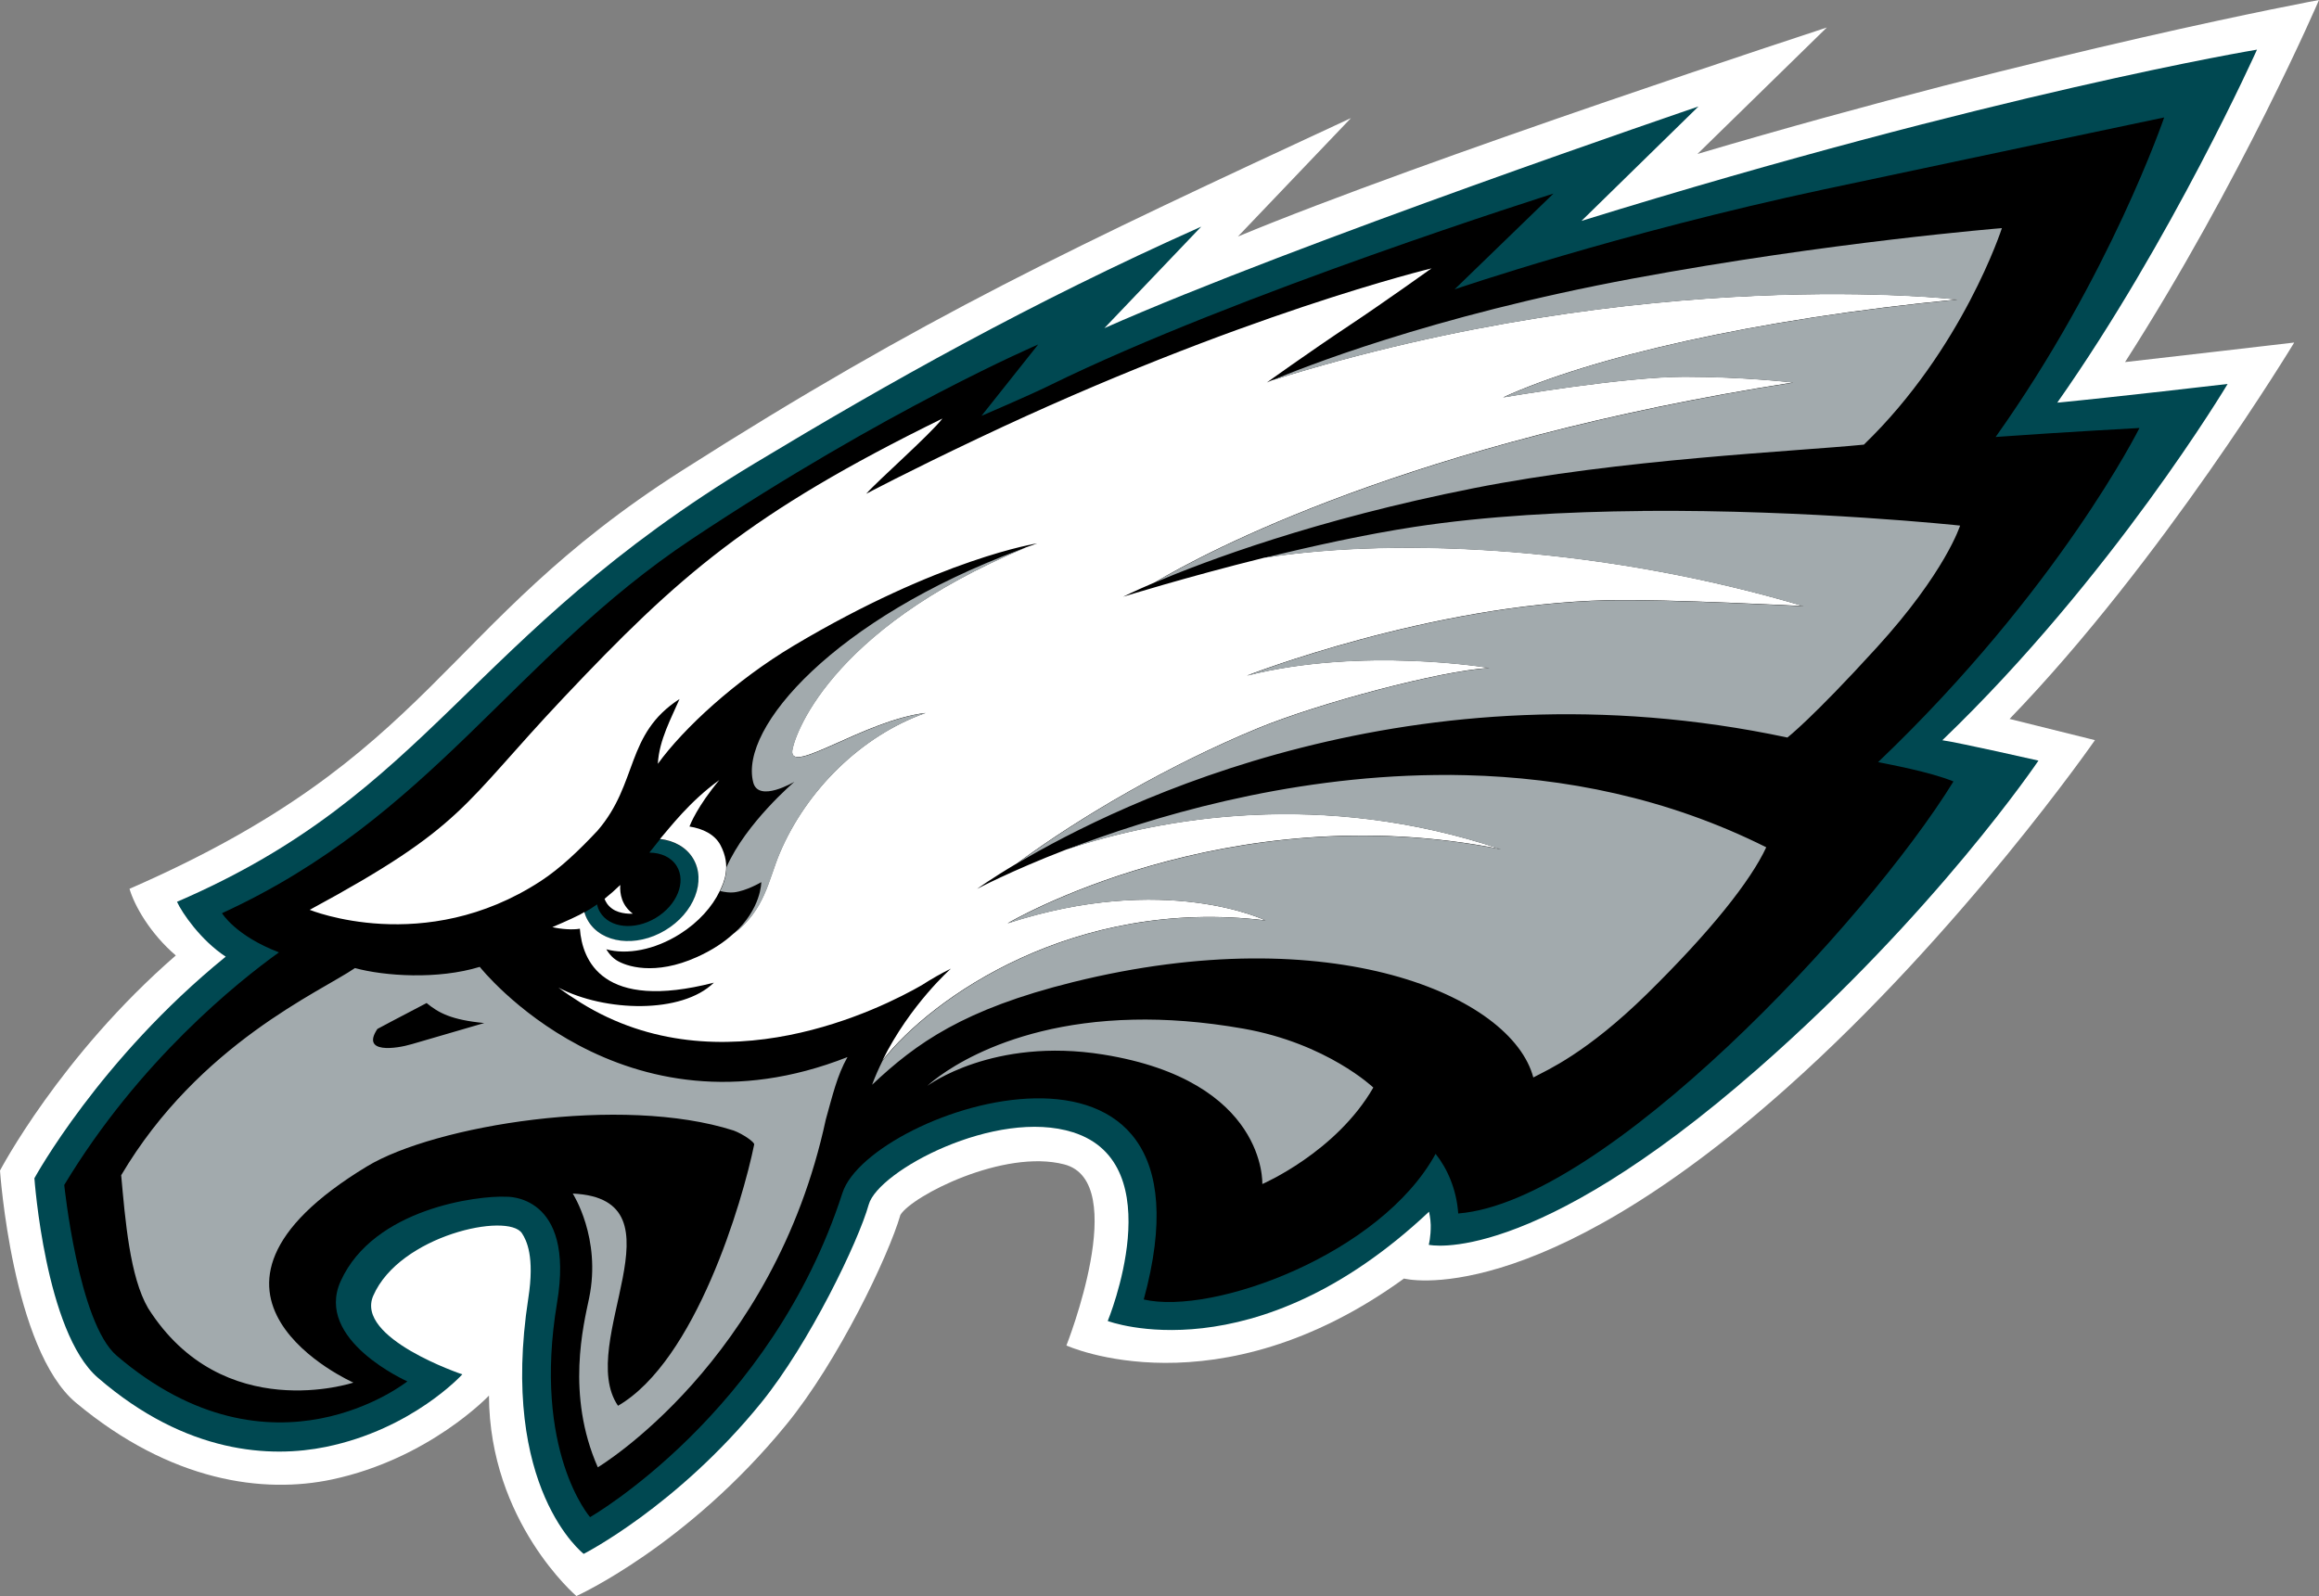 <?xml version="1.0" encoding="UTF-8"?><svg id="uuid-8dbe28fa-40d1-41cc-8a9f-e9257b386960" xmlns="http://www.w3.org/2000/svg" viewBox="0 0 247.99 170.73">
<rect x="0" y="0" width="247.99" height="170.73" fill="#808080" stroke="none"/>
<title>Philadelphia Eagles logo - Brandlogos.net</title><path d="M144.47,12.63l-12.09,12.67c19.8-8.23,62.98-22.36,62.98-22.36l-13.84,13.53C219.29,5.3,247.99,0,247.99,0c0,0-8.32,19.35-20.74,38.73,2.4-.26,18.09-2.09,18.09-2.09,0,0-14.13,23.4-30.44,40.26l9.13,2.27s-14.22,20.5-33,37.23c-27,24.06-40.89,20.36-40.89,20.36-20.04,14.51-36.1,7.16-36.1,7.16,0,0,6.94-17.51-.23-19.37-6.46-1.68-16.29,3.37-17.52,5.4-1.28,4.42-6.65,15.64-12.2,22.43-10.64,13.02-22.45,18.34-22.45,18.34,0,0-9.3-7.93-9.35-21.44,0,0-6.39,6.76-16.78,8.97-7.28,1.55-17.2.29-27.38-8.2C1.31,144.37,0,125.21,0,125.21c0,0,6.42-12.26,18.8-23.01-2.74-2.35-4.42-5.31-4.95-7.13,32.9-14.36,32.93-28.07,59.09-44.74,25.77-16.42,41.97-23.97,71.53-37.7" style="fill:#fff;"/><path d="M128.44,24.26l-10.34,10.84c20.41-9.04,63.53-23.71,63.53-23.71l-12.51,12.24c44.21-13.69,72.24-18.32,72.24-18.32,0,0-9.16,20.42-21.36,37.76,5.9-.56,18.22-2,18.22-2,0,0-12.31,20.63-30.51,38.11,2.02.3,10.28,2.18,10.28,2.18,0,0-10.97,16.29-30.05,32.99-24.35,21.32-35.15,18.8-35.15,18.8,0,0,.23-.83.21-2.13-.02-.71-.17-1.36-.18-1.41-18.75,17.64-34.36,11.69-34.36,11.69,0,0,6.94-16.79-3.7-20.18-8.24-2.62-20.86,4.12-21.86,7.73-1.1,3.93-6.33,14.83-11.52,21.22-9,11.08-18.96,16.14-18.96,16.14,0,0-9.06-6.97-5.92-27.36.69-4.44-.19-6.18-.68-6.93-1.49-2.28-13.08.21-15.9,6.67-2,4.56,9.52,8.42,9.52,8.42,0,0-5.31,5.86-14.6,7.76-5.84,1.19-14.89.81-24.38-7.41-5.62-4.86-6.78-21.33-6.78-21.33,0,0,6.94-12.72,20.46-23.7-2.67-1.75-4.69-4.71-5.21-5.87,27.24-11.73,30.98-28.33,61.73-46.87,14.34-8.64,29.43-17.15,47.78-25.34" style="fill:#004851;"/><path d="M231.44,12.56s-24.56,5.17-36.31,7.68c-22.07,4.71-39.58,10.71-39.58,10.71l10.57-10.24s-33.88,10.69-53.87,20.51c-2.21,1.09-7.29,3.26-7.29,3.26l6.06-7.63s-16.07,6.86-37.07,20.83c-19.05,12.68-27.83,29.73-50.21,40,0,0,1.44,2.41,6.09,4.19-4.38,3.14-14.95,11.59-22.96,24.88,0,0,1.52,14.77,5.61,18.26,16.67,14.26,31.08,2.75,31.08,2.75,0,0-9.98-4.42-7.13-10.72,3.54-7.82,14.74-9.17,17.69-9.03,0,0,7.41-.36,5.45,11.34-2.65,15.88,3.53,22.93,3.53,22.93,0,0,19.37-11.09,26.99-34.68,2.94-9.08,41.25-21.69,32.22,11.4,7.43,1.72,25.35-4.86,31.21-15.58,1.23,1.54,2.24,3.77,2.42,6.38,15.63-1.23,43.6-31.03,52.96-46.21-2.49-1.03-6.97-1.84-8.06-2.07,19.37-18.48,27.95-35.74,27.95-35.74,0,0-7.98.43-15.38.96,12.25-17.22,18.02-34.17,18.02-34.17h0ZM70.6,89.77c1.51.17,2.81.87,3.54,2.09,1.44,2.4.1,5.85-3,7.69-3.1,1.85-6.78,1.4-8.22-1-.18-.3-.32-.63-.41-.96.46-.26.9-.54,1.34-.85.06.29.16.57.32.83,1.02,1.7,3.68,1.98,5.95.62,2.27-1.36,3.28-3.83,2.26-5.53-.58-.96-1.68-1.45-2.94-1.46.42-.52.81-1.02,1.16-1.45h0Z"/><path d="M153.11,28.7s-20.59,4.93-48.47,18.17c-7.86,3.73-12.01,5.95-12.01,5.95,1.21-1.39,6.8-6.3,8.15-8.05-20.69,10.15-28.24,16.86-40.54,29.89-10.97,11.63-10.47,13.66-27.12,22.66,0,0,12.26,5.03,24.68-3.06,2.15-1.4,4.18-3.36,6.1-5.41,4.39-5.09,2.94-10.32,8.77-14.08-.83,1.94-2.2,4.4-2.32,6.93,2.8-3.86,8.34-8.94,14.5-12.62,15.67-9.35,26.07-10.96,26.07-10.96-.4.14-.79.28-1.18.42-21.42,8.91-24.92,20.54-25.03,21.77-.23,2.62,7.74-3.26,14.26-4.05-6.86,2.42-12.75,8.26-15.6,14.99-1.21,2.85-1.58,6.1-4.96,8.64-.95.87-2.21,1.73-3.88,2.48-4.5,2.03-7.61,1.01-8.67.3-.63-.42-1.02-1.13-1.02-1.13,2.18.61,5.15.08,7.86-1.63,2-1.26,3.48-2.93,4.28-4.62h0c.44-.9,1.25-2.66.06-4.9-.61-1.14-1.88-1.76-3.31-1.98.09-.24.84-2.15,3.19-4.97-3.19,2.3-5.26,5.06-6.34,6.3,1.51.17,2.81.88,3.54,2.09,1.44,2.4.1,5.85-3,7.69-3.1,1.85-6.78,1.4-8.22-1-.18-.3-.32-.63-.41-.96-.17.09-.33.19-.49.28-.97.5-2.93,1.33-2.93,1.33.93.22,2.17.31,2.94.17.26,3.39,2.38,8.85,14.33,5.77-3.42,3.36-11.64,3.14-16.62.53.68.51,1.46,1.04,2.39,1.62,14.99,9.31,32.24.55,36.46-1.88,1.03-.66,2.07-1.26,3.12-1.77,0,0-4.37,3.85-7.33,9.83,5.25-6.72,20.51-17.48,40.97-14.99,0,0-10.7-5.2-27.58.31,0,0,23.28-13.8,52.75-7.93-19.12-6.42-36.34-3.37-46.5.05-5.96,2.3-9.51,4.2-9.51,4.2,0,0,1.49-1.09,4.29-2.75,6.9-5.08,16.38-10.57,25.75-14.44,6.51-2.68,19.47-6.14,24.75-6.45,0,0-13.56-2.3-25.93.82,0,0,19.59-7.64,38.59-8.06,6.36-.14,20.93.63,20.93.63-21-6.24-42.77-7.46-57.65-5.18-8.45,2.1-15.12,4.18-15.12,4.18,0,0,1.17-.59,3.4-1.54,5.36-3.19,27.36-15.01,68.26-21.38,0,0-5.23-.62-11.62-.62-6.54,0-19.39,2.21-19.39,2.21,9.31-4.25,26.86-8.37,48.56-10.47,0,0-33.16-3.93-73.3,8.65-.35.15-.53.23-.53.23,0,0,4.24-3.06,9.02-6.24,3.52-2.34,8.62-5.99,8.62-5.99h0ZM66.33,94.66c-.53.51-1.09,1.01-1.68,1.48.09.25.3.69.8,1.05.88.65,2.22.54,2.22.54-1.18-.89-1.4-2.11-1.34-3.07h0Z" style="fill:#fff;"/><path d="M214.1,24.4s-18.46,1.49-39.41,5.38c-21.79,4.04-35.87,9.73-38.68,10.92,40.14-12.58,73.29-8.65,73.29-8.65-21.7,2.09-39.25,6.21-48.56,10.47,0,0,12.86-2.21,19.39-2.21s11.62.62,11.62.62c-40.9,6.38-62.9,18.2-68.26,21.38,5.43-2.3,17.2-6.74,34.05-10.08,15.89-3.15,34.35-3.93,41.78-4.67,10.6-10.24,14.76-23.16,14.76-23.16h0ZM175.65,54.66c-8.17.07-16.74.53-24.4,1.7-5.29.81-10.98,2.07-16.03,3.31,14.88-2.28,36.65-1.05,57.65,5.18,0,0-14.56-.77-20.93-.63-19,.42-38.59,8.06-38.59,8.06,12.37-3.12,25.93-.82,25.93-.82-5.27.3-18.24,3.77-24.75,6.45-9.37,3.86-18.85,9.36-25.75,14.44,11.05-6.55,42.48-21.95,82.36-13.46,0,0,2.61-2,9.55-9.62,7.36-8.07,8.92-13.05,8.92-13.05,0,0-16-1.72-33.97-1.57h0ZM109.76,58.56c-.22.08-.75.27-.79.28-19.63,7.32-29.95,18.96-28.42,24.85.57,2.21,4.41-.07,4.41-.07,0,0-5.19,4.4-7.27,9.14-.01.26,0,1.21-.68,2.55.51.12,1.03.19,1.48.14,1.34-.15,2.92-1.09,2.92-1.09,0,0,.03,2.82-2.97,5.54,3.39-2.54,3.76-5.79,4.96-8.64,2.85-6.74,8.74-12.57,15.6-14.99-6.52.79-14.49,6.68-14.26,4.05.11-1.22,3.61-12.86,25.03-21.77h0ZM153.53,82.9c-16.11.17-30.55,4.53-39.52,8,10.16-3.42,27.38-6.47,46.5-.05-29.47-5.87-52.75,7.93-52.75,7.93,16.88-5.52,27.58-.32,27.58-.32-20.46-2.49-35.71,8.28-40.96,15-.41.82-.79,1.68-1.12,2.57,4.73-4.46,9.8-8.08,21.49-10.98,27.68-6.86,46.91,1.46,49.22,10.2,0,0,.09-.04.27-.14,1.12-.61,5.42-2.44,11.9-8.81,6.8-6.69,11.06-12.06,12.74-15.67-10.62-5.32-21.65-7.45-32.09-7.71-1.09-.03-2.17-.04-3.24-.02h0ZM51.31,103.42c-4.5,1.38-10.2.99-13.35.13-3.63,2.5-16.69,8.1-25,22.16.43,4.77.92,10.87,2.88,14.22,7.99,12.62,21.95,7.96,21.95,7.96,0,0-21.21-9.41,1.46-23.13,7.24-4.38,27.26-7.67,39.21-3.83,1.02.38,2.28,1.27,2.19,1.5-1.24,6.08-6.25,23.11-14.56,27.94-4.59-6.71,7.53-22.12-4.84-22.7,0,0,3.08,4.77,1.75,11.18-.58,2.81-2.5,10.32.93,18.1,0,0,18.8-11.25,24.38-37.2.72-2.56,1.21-4.72,2.32-6.68-24.16,9.52-39.31-9.63-39.31-9.63h0ZM45.62,107.29c1.29,1.06,2.64,1.8,6.16,2.14,0,0-6.32,1.84-7.72,2.25-1.73.52-5.48,1.04-3.7-1.62,0,0,2.25-1.21,5.26-2.77h0ZM121.2,109.07c-15.1.33-22.03,7.08-22.03,7.08,0,0,6.98-5.25,18.81-3.35,17.51,2.82,17.01,13.85,17.01,13.85,0,0,7.88-3.39,11.87-10.32,0,0-4.95-4.72-13.89-6.3-4.37-.77-8.29-1.04-11.78-.96h0Z" style="fill:#a2aaad;"/></svg>